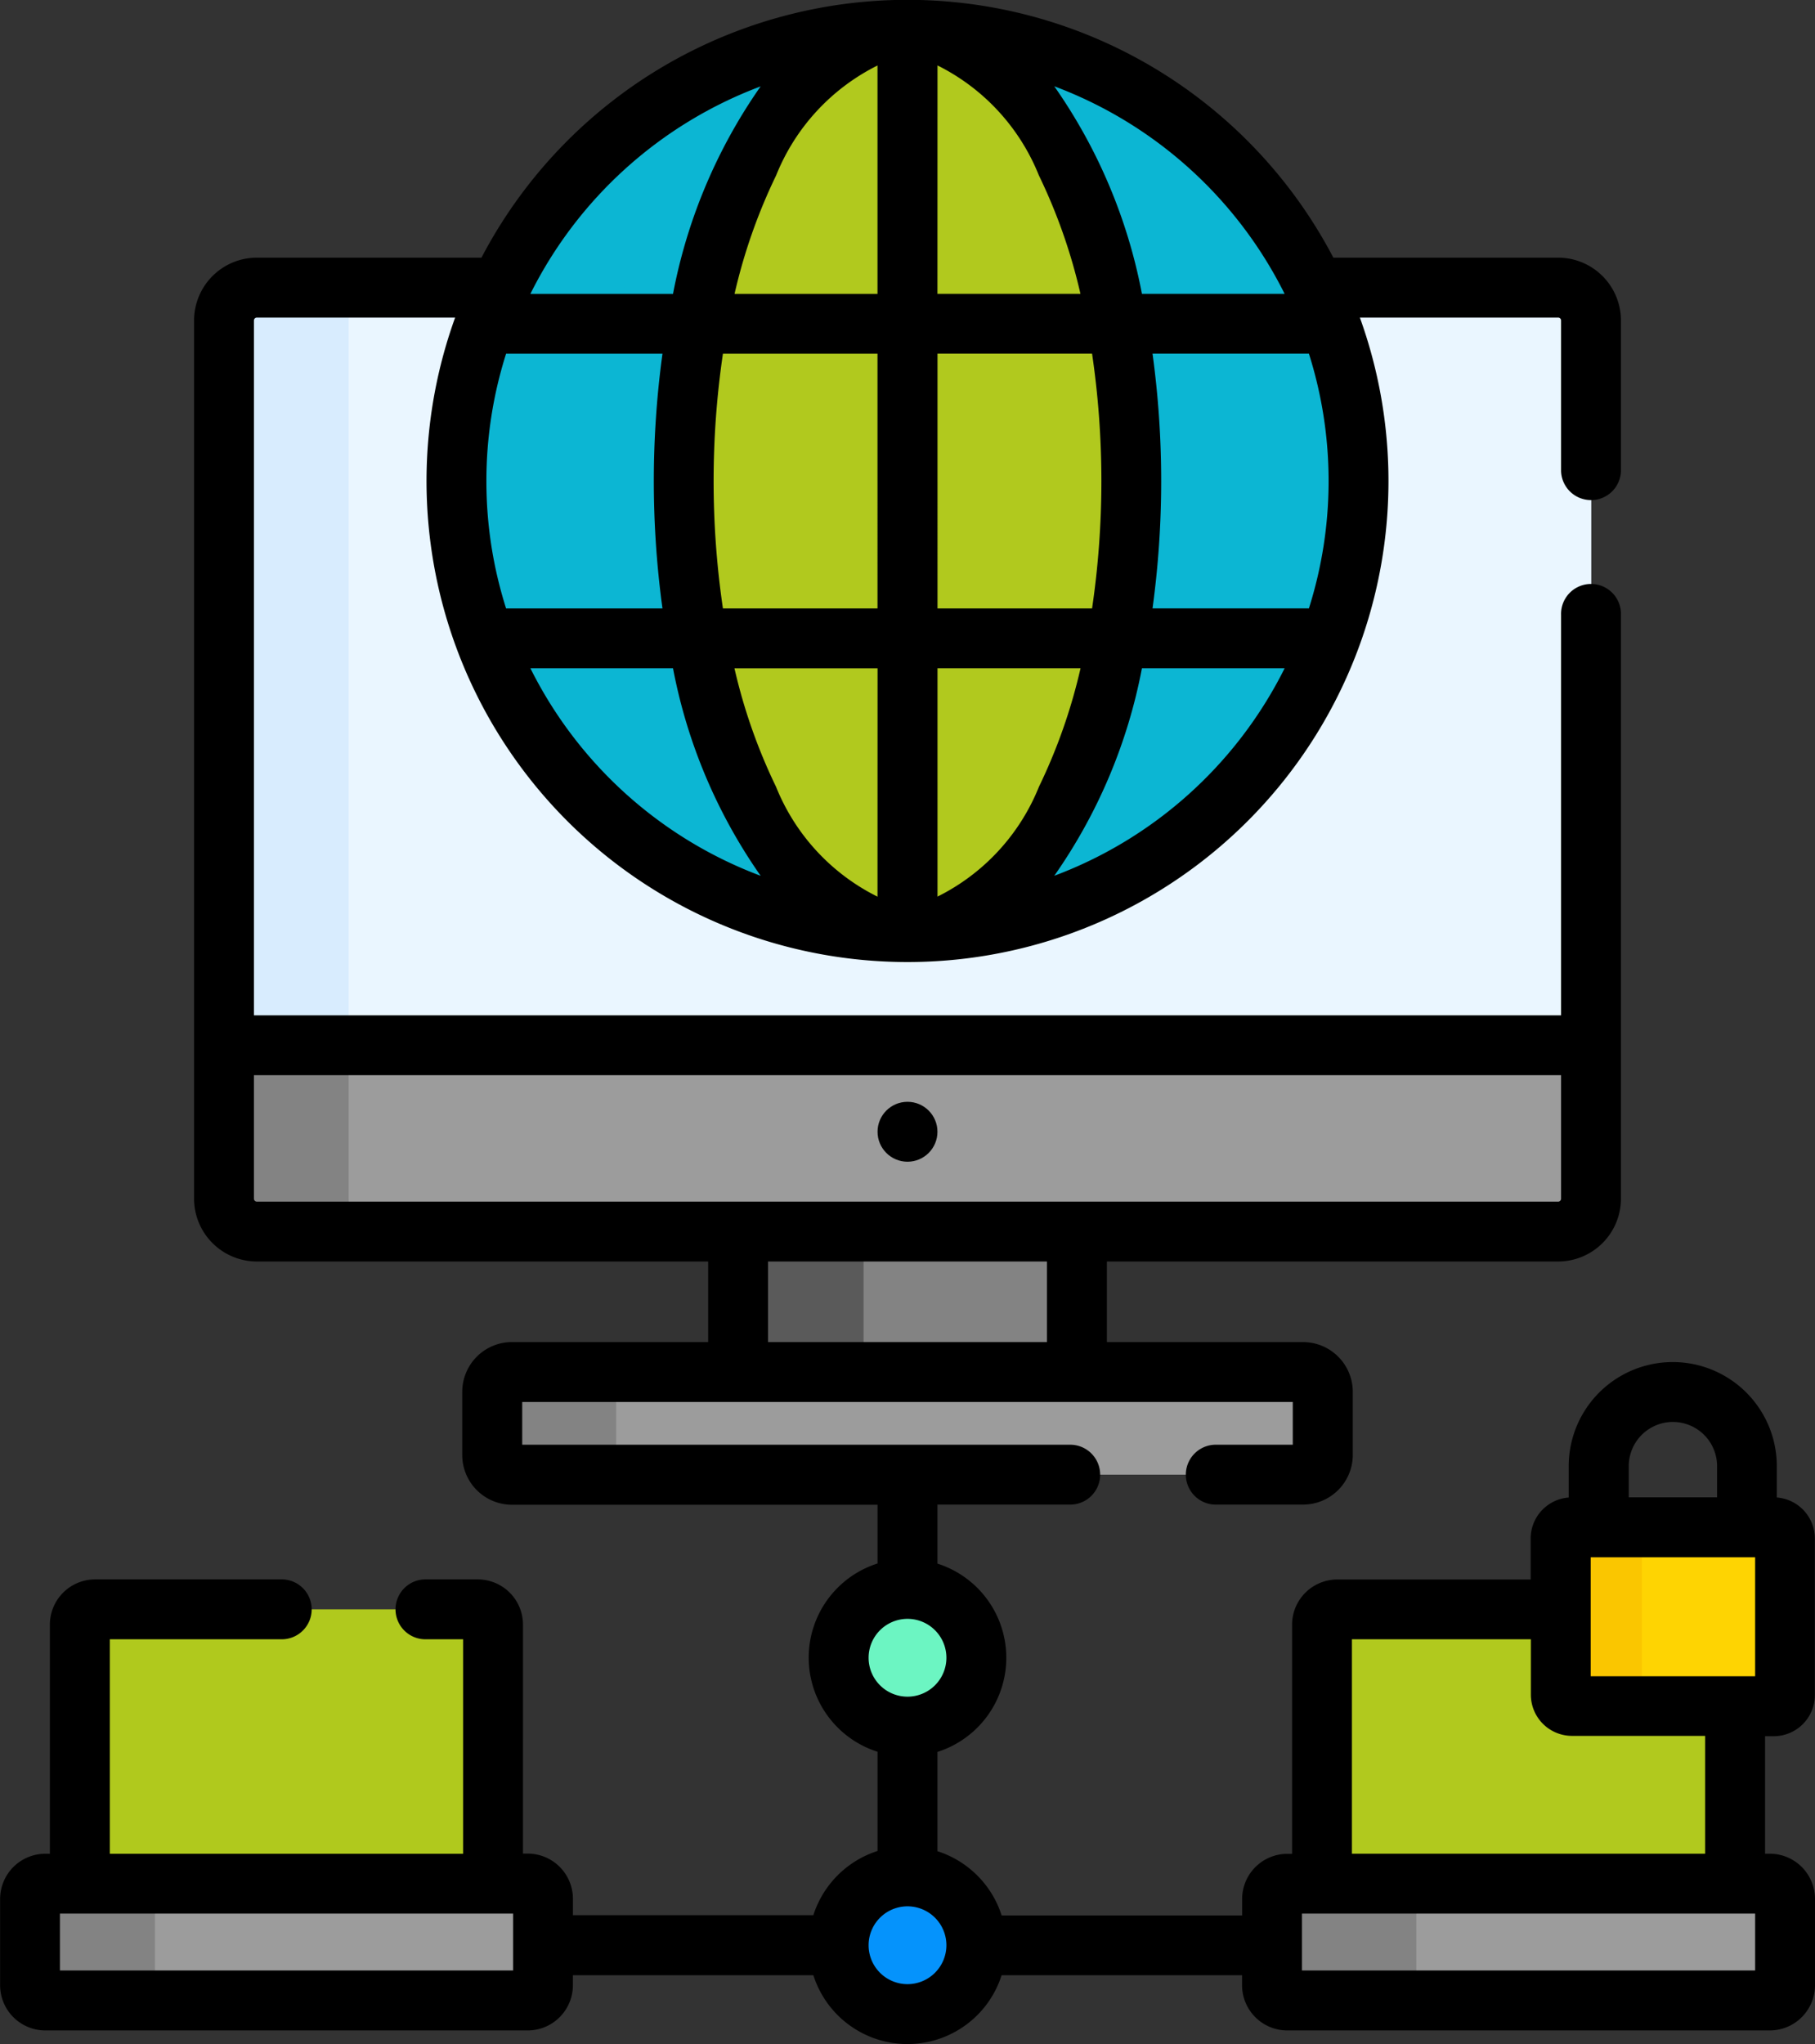 <svg xmlns="http://www.w3.org/2000/svg" width="62" height="69.814" viewBox="0 0 62 69.814"><rect x="0" y="0" width="62" height="69.814" fill="#333333" stroke="none"/><defs><style>.a{fill:#b0c91d;}.b{fill:#9c9c9c;}.c{fill:#838383;}.d{fill:#b1c91e;}.e{fill:#5a5a5a;}.f{fill:#eaf6ff;}.g{fill:#d8ecfe;}.h{fill:#60b7ff;}.i{fill:#0cb6d3;}.j{fill:#0593fc;}.k{fill:#6cf5c2;}.l{fill:#fed402;}.m{fill:#fac600;}</style></defs><g transform="translate(-28.653)"><g transform="translate(29.676 54.966)"><path class="a" d="M62.781,412.478v-8.849a.521.521,0,0,0-.521-.521H49.19a.521.521,0,0,0-.521.521v8.849Z" transform="translate(-46.962 -403.108)"/><path class="a" d="M52.942,412.478v-8.849a.521.521,0,0,1,.521-.521H49.191a.521.521,0,0,0-.521.521v8.849Z" transform="translate(-46.963 -403.108)"/><g transform="translate(0 9.37)"><path class="b" d="M53.157,475.816H36.673a.521.521,0,0,1-.521-.521v-2.95a.521.521,0,0,1,.521-.521H53.157a.521.521,0,0,1,.521.521v2.95A.521.521,0,0,1,53.157,475.816Z" transform="translate(-36.152 -471.825)"/></g><g transform="translate(0 9.37)"><path class="c" d="M40.423,475.3v-2.95a.521.521,0,0,1,.521-.521H36.673a.521.521,0,0,0-.521.521v2.95a.521.521,0,0,0,.521.521h4.271A.521.521,0,0,1,40.423,475.3Z" transform="translate(-36.152 -471.825)"/></g></g><g transform="translate(72.105 54.966)"><path class="d" d="M368.376,406.417a.382.382,0,0,1-.382-.382v-2.927h-7.636a.521.521,0,0,0-.521.521v8.849h14.112v-6.061h-5.573Z" transform="translate(-358.13 -403.108)"/><path class="d" d="M364.087,412.478v-8.849a.521.521,0,0,1,.521-.521h-4.249a.521.521,0,0,0-.521.521v8.849Z" transform="translate(-358.131 -403.108)"/><g transform="translate(0 9.37)"><path class="b" d="M364.326,475.816H347.842a.521.521,0,0,1-.521-.521v-2.95a.521.521,0,0,1,.521-.521h16.484a.521.521,0,0,1,.521.521v2.95A.521.521,0,0,1,364.326,475.816Z" transform="translate(-347.321 -471.825)"/></g><g transform="translate(0 9.37)"><path class="c" d="M352.251,475.3v-2.95a.521.521,0,0,1,.521-.521h-4.93a.521.521,0,0,0-.521.521v2.95a.521.521,0,0,0,.521.521h4.93A.521.521,0,0,1,352.251,475.3Z" transform="translate(-347.321 -471.825)"/></g></g><g transform="translate(36.304 1.023)"><path class="c" d="M213.557,308.488h11.575v4.8H213.557Z" transform="translate(-195.996 -267.447)"/><path class="e" d="M213.557,308.488h4.287v4.8h-4.287Z" transform="translate(-195.996 -267.447)"/><g transform="translate(0 34.678)"><path class="b" d="M84.766,267.063a1.122,1.122,0,0,0,1.122,1.122h44.452a1.122,1.122,0,0,0,1.122-1.122v-5.241h-46.7Z" transform="translate(-84.766 -261.822)"/></g><path class="c" d="M89.025,267.063v-5.241H84.766v5.241a1.122,1.122,0,0,0,1.122,1.122h4.259A1.122,1.122,0,0,1,89.025,267.063Z" transform="translate(-84.766 -227.144)"/><path class="f" d="M130.342,72.054h-8.3a15.407,15.407,0,1,1-27.846,0h-8.3a1.122,1.122,0,0,0-1.122,1.122V97.93h46.7V73.176A1.123,1.123,0,0,0,130.342,72.054Z" transform="translate(-84.767 -63.252)"/><g transform="translate(0 8.802)"><path class="g" d="M90.148,72.054H85.889a1.122,1.122,0,0,0-1.122,1.122V97.93h4.259V73.176A1.123,1.123,0,0,1,90.148,72.054Z" transform="translate(-84.767 -72.054)"/></g><g transform="translate(7.941)"><g transform="translate(0 0)"><circle class="h" cx="15.407" cy="15.407" r="15.407"/></g><g transform="translate(0 0)"><circle class="i" cx="15.407" cy="15.407" r="15.407"/></g><path class="i" d="M154.25,35.829a15.407,15.407,0,0,1,0-25.843A5.4,5.4,0,0,1,158.413,7.5a15.407,15.407,0,1,0,0,30.814A5.4,5.4,0,0,1,154.25,35.829Z" transform="translate(-143.006 -7.5)"/><g transform="translate(7.764 0)"><ellipse class="d" cx="7.643" cy="15.407" rx="7.643" ry="15.407"/></g><g transform="translate(7.764 0)"><path class="d" d="M204.182,22.907c0-7.028,2.335-12.957,5.526-14.808a4.187,4.187,0,0,0-2.117-.6c-4.221,0-7.643,6.9-7.643,15.407s3.422,15.407,7.643,15.407a4.189,4.189,0,0,0,2.117-.6C206.517,35.864,204.182,29.936,204.182,22.907Z" transform="translate(-199.948 -7.5)"/></g></g><g transform="translate(9.165 45.839)"><path class="b" d="M151.981,344.346v2.161a.672.672,0,0,0,.672.672h27.023a.672.672,0,0,0,.672-.672v-2.161a.672.672,0,0,0-.672-.672H152.653A.672.672,0,0,0,151.981,344.346Z" transform="translate(-151.981 -343.674)"/></g><g transform="translate(9.165 45.839)"><path class="c" d="M156.211,346.507v-2.161a.672.672,0,0,1,.672-.672h-4.23a.672.672,0,0,0-.672.672v2.161a.672.672,0,0,0,.672.672h4.23A.672.672,0,0,1,156.211,346.507Z" transform="translate(-151.981 -343.674)"/></g></g><g transform="translate(57.301 64.088)"><circle class="j" cx="2.352" cy="2.352" r="2.352"/></g><g transform="translate(57.301 54.268)"><circle class="k" cx="2.352" cy="2.352" r="2.352"/></g><g transform="translate(28.653 0)"><g transform="translate(53.316 52.164)"><path class="l" d="M426.939,388.673h-6.9a.382.382,0,0,1-.382-.382v-5.347a.382.382,0,0,1,.382-.382h6.9a.382.382,0,0,1,.382.382v5.347A.382.382,0,0,1,426.939,388.673Z" transform="translate(-419.66 -382.562)"/></g><g transform="translate(53.316 52.164)"><path class="m" d="M422.433,388.291v-5.347a.382.382,0,0,1,.382-.382h-2.773a.382.382,0,0,0-.382.382v5.347a.382.382,0,0,0,.382.382h2.773A.382.382,0,0,1,422.433,388.291Z" transform="translate(-419.66 -382.562)"/></g><g transform="translate(0 0)"><circle cx="1.023" cy="1.023" r="1.023" transform="translate(29.977 37.632)"/><path d="M89.248,59.3a1.406,1.406,0,0,0,1.4-1.4V52.546a1.406,1.406,0,0,0-1.3-1.4V50.075a3.554,3.554,0,0,0-7.108,0v1.072a1.406,1.406,0,0,0-1.3,1.4v1.4H74.333a1.545,1.545,0,0,0-1.543,1.543v7.827h-.163a1.545,1.545,0,0,0-1.543,1.543v.56H62.869a3.389,3.389,0,0,0-2.193-2.193V59.836a3.374,3.374,0,0,0,0-6.431V51.389h4.567a1.023,1.023,0,0,0,0-2.045H46.492v-1.46H72.814v1.46H70.152a1.023,1.023,0,0,0,0,2.045h3.012a1.7,1.7,0,0,0,1.7-1.7V47.534a1.7,1.7,0,0,0-1.7-1.695h-6.7V43.086H81.879a2.148,2.148,0,0,0,2.145-2.145V21a1.023,1.023,0,1,0-2.045,0V34.678H37.327V10.947a.1.1,0,0,1,.1-.1H44.2a16.43,16.43,0,1,0,30.906,0h6.773a.1.1,0,0,1,.1.1V16.09a1.023,1.023,0,0,0,2.045,0V10.947A2.148,2.148,0,0,0,81.879,8.8H74.2a16.424,16.424,0,0,0-29.1,0H37.427a2.148,2.148,0,0,0-2.145,2.145V40.941a2.148,2.148,0,0,0,2.145,2.145H52.843v2.752h-6.7a1.7,1.7,0,0,0-1.7,1.695v2.161a1.7,1.7,0,0,0,1.7,1.7H58.63V53.4a3.374,3.374,0,0,0,0,6.431v3.388a3.389,3.389,0,0,0-2.193,2.193H48.224v-.56a1.545,1.545,0,0,0-1.543-1.543h-.163V55.487a1.545,1.545,0,0,0-1.543-1.543h-1.82a1.023,1.023,0,0,0,0,2.045h1.317v7.325H32.405V55.989h5.84a1.023,1.023,0,1,0,0-2.045H31.9a1.545,1.545,0,0,0-1.543,1.543v7.827H30.2a1.545,1.545,0,0,0-1.543,1.543v2.95A1.545,1.545,0,0,0,30.2,69.349H46.68a1.545,1.545,0,0,0,1.543-1.543v-.344h8.214a3.374,3.374,0,0,0,6.431,0h8.214v.344a1.545,1.545,0,0,0,1.543,1.543H89.11a1.545,1.545,0,0,0,1.543-1.543v-2.95a1.545,1.545,0,0,0-1.543-1.543h-.163V59.3ZM64.667,29.912a18.318,18.318,0,0,0,2.994-7.088h4.875A14.467,14.467,0,0,1,64.667,29.912Zm8.7-9.133H68.023a32.126,32.126,0,0,0,0-8.7h5.342a14.4,14.4,0,0,1,0,8.7Zm-.829-10.744H67.661a18.316,18.316,0,0,0-2.994-7.088A14.466,14.466,0,0,1,72.535,10.035Zm-11.86-7.8A7.182,7.182,0,0,1,64.141,5.99a18.992,18.992,0,0,1,1.42,4.046H60.676Zm0,9.845h5.28a29.9,29.9,0,0,1,0,8.7h-5.28Zm0,10.744h4.886a18.993,18.993,0,0,1-1.42,4.046,7.181,7.181,0,0,1-3.466,3.753ZM45.268,16.43a14.33,14.33,0,0,1,.673-4.349h5.342a32.126,32.126,0,0,0,0,8.7H45.941A14.329,14.329,0,0,1,45.268,16.43Zm1.5,6.395h4.875a18.316,18.316,0,0,0,2.994,7.088A14.468,14.468,0,0,1,46.771,22.824Zm11.86,7.8a7.182,7.182,0,0,1-3.466-3.753,18.992,18.992,0,0,1-1.42-4.046H58.63Zm0-9.844h-5.28a29.9,29.9,0,0,1,0-8.7h5.28Zm0-18.543v7.8H53.745a18.992,18.992,0,0,1,1.42-4.046A7.182,7.182,0,0,1,58.63,2.236Zm-3.991.711a18.316,18.316,0,0,0-2.994,7.088H46.771a14.465,14.465,0,0,1,7.869-7.088ZM37.327,40.941V36.723H81.979v4.218a.1.1,0,0,1-.1.1H37.427A.1.1,0,0,1,37.327,40.941Zm17.561,2.145h9.529v2.752H54.888ZM46.178,67.3H30.7V65.358h15.48V67.3ZM59.653,55.291a1.329,1.329,0,1,1-1.329,1.329A1.33,1.33,0,0,1,59.653,55.291Zm0,12.477a1.329,1.329,0,1,1,1.329-1.329A1.33,1.33,0,0,1,59.653,67.768ZM82.992,53.187h5.616v4.065H82.992ZM85.8,48.566a1.51,1.51,0,0,1,1.508,1.508v1.067H84.291V50.075A1.51,1.51,0,0,1,85.8,48.566ZM88.608,67.3H73.128V65.358h15.48V67.3ZM86.9,63.313H74.835V55.988h6.112v1.9a1.406,1.406,0,0,0,1.4,1.4H86.9Z" transform="translate(-28.653 0)"/></g></g></g></svg>